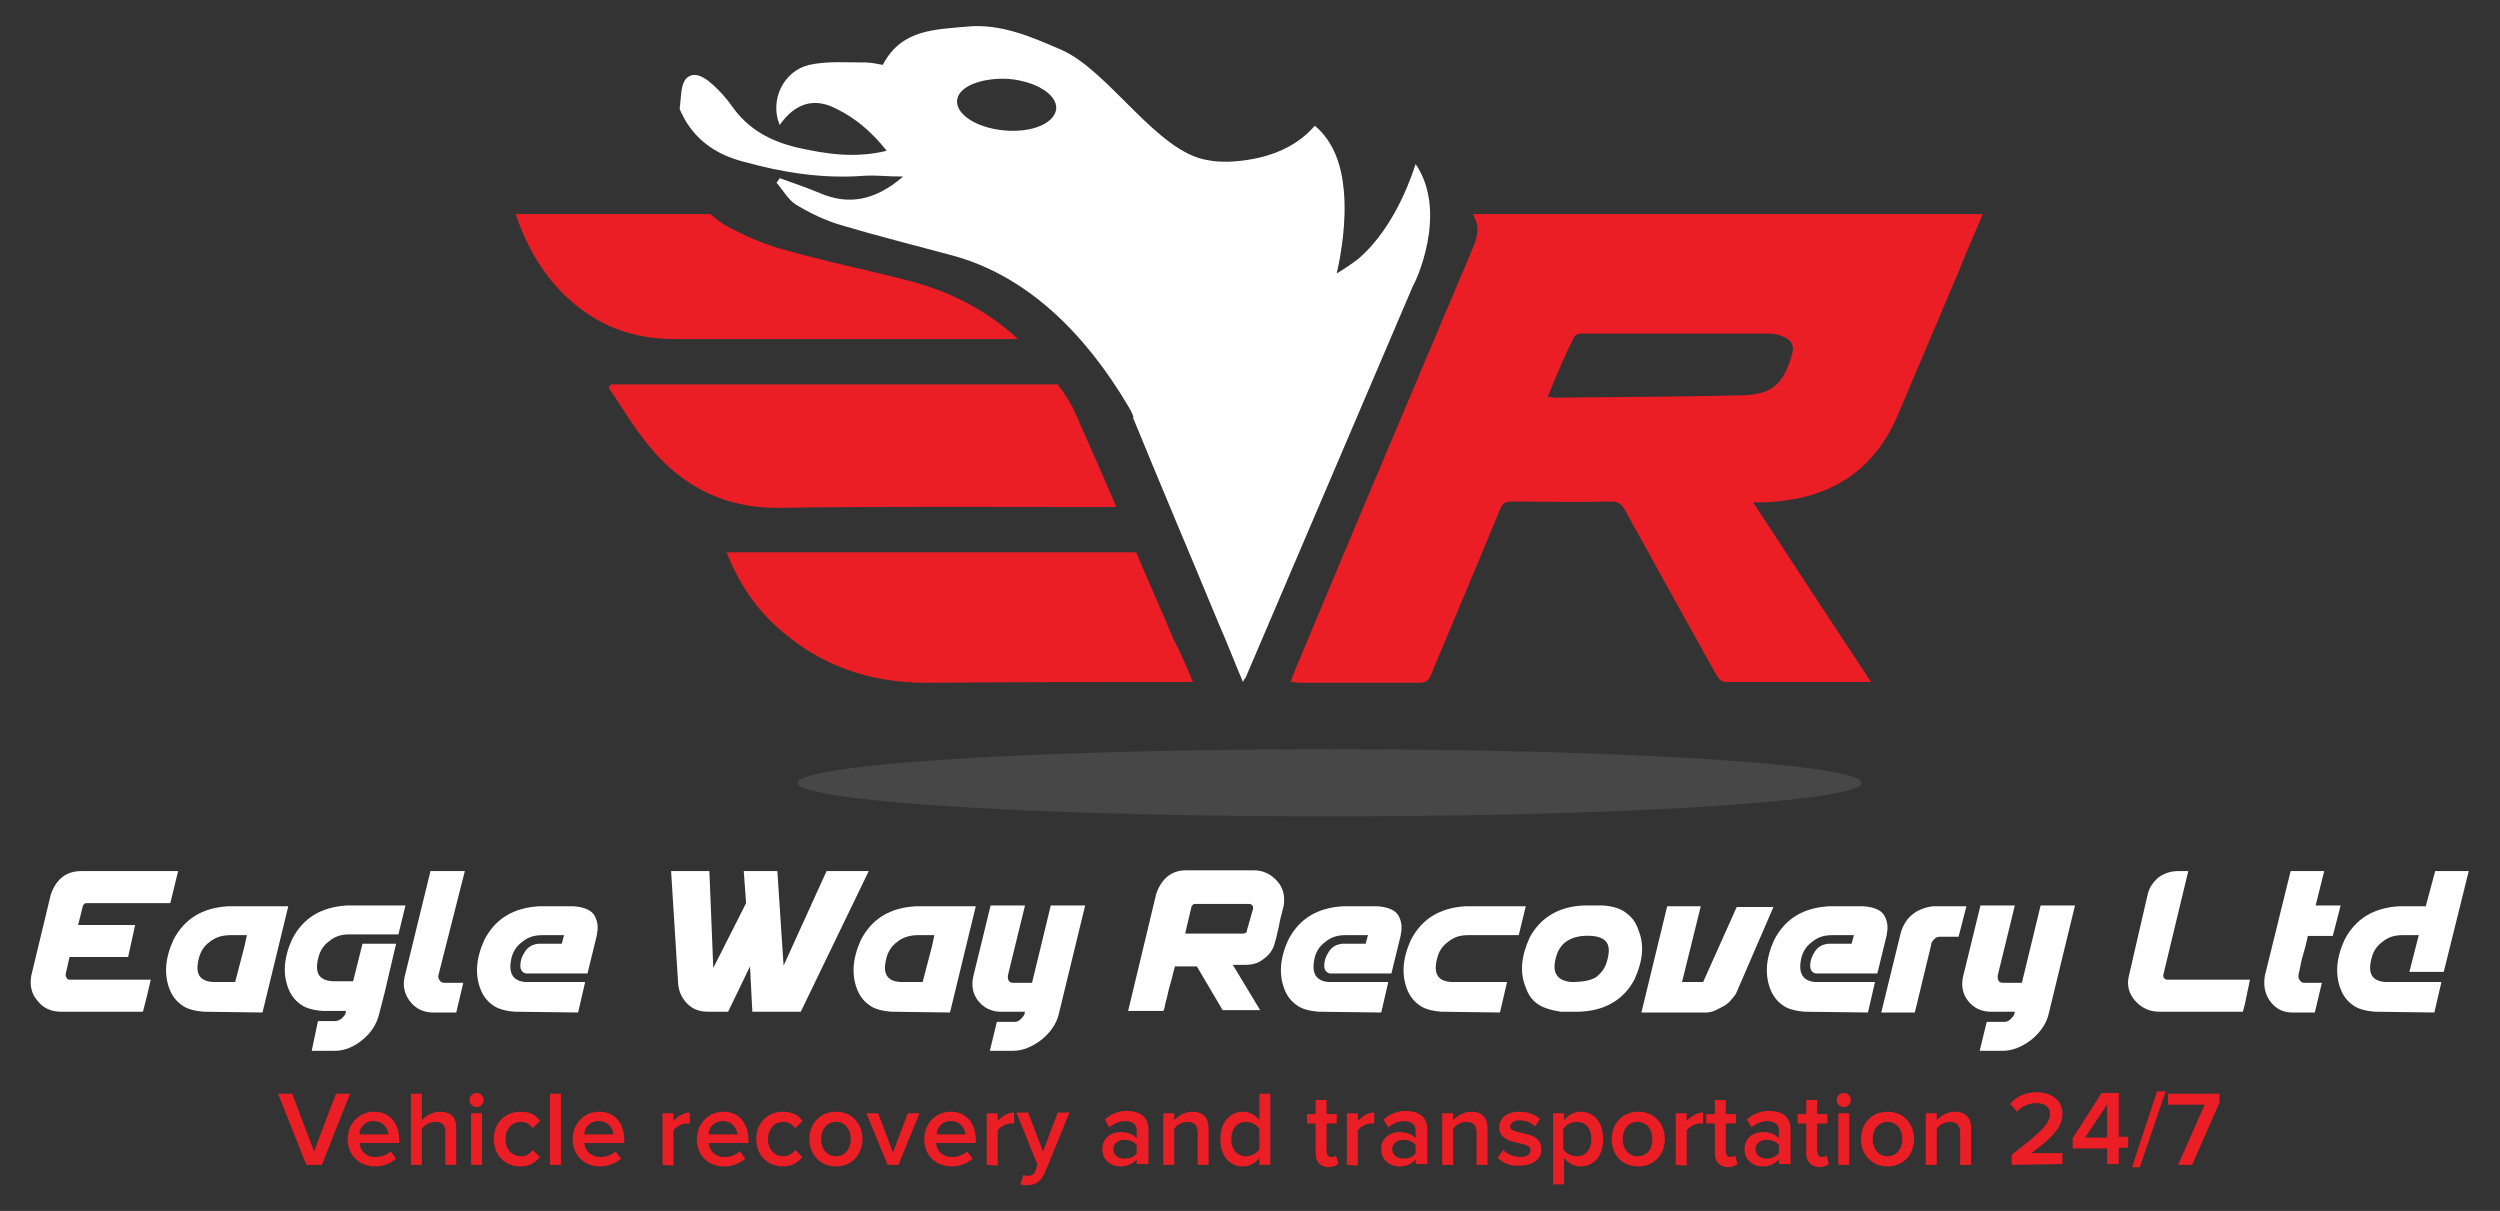 <?xml version="1.0" encoding="utf-8"?>
<!-- Generator: Adobe Illustrator 25.0.0, SVG Export Plug-In . SVG Version: 6.00 Build 0)  -->
<svg version="1.1" id="Layer_1" xmlns="http://www.w3.org/2000/svg" xmlns:xlink="http://www.w3.org/1999/xlink" x="0px" y="0px"
	 viewBox="0 0 320 155" style="enable-background:new 0 0 320 155;" xml:space="preserve">
<rect x="0" y="0" width="320" height="155" fill="#333333" stroke="none"/>
<style type="text/css">
	.st0{fill:#EB1E25;}
	.st1{opacity:0.1;fill:#FFFFFF;enable-background:new    ;}
	.st2{fill:#FFFFFF;}
</style>
<g>
	<g>
		<g>
			<g>
				<path class="st0" d="M239.5,87.3c-6.4,0-12.5,0-18.7,0c-0.4,0-0.9-0.5-1.1-0.9c-3.9-7-7.8-14-11.7-21.1
					c-0.4-0.7-0.8-1.1-1.7-1.1c-4.3,0.1-8.6,0-12.9,0c-0.8,0-1.1,0.3-1.4,1c-2.9,7.1-5.9,14.1-8.8,21.1c-0.3,0.8-0.7,1.1-1.6,1.1
					c-5,0-10.1,0-15.1,0c-0.4,0-0.8-0.1-1.3-0.1c0.2-0.6,0.4-1.1,0.6-1.6c7.5-18,15.1-35.9,22.7-53.9c0.6-1.4,1-2.8,0-4.4
					c21.8,0,43.5,0,65.3,0c-1.1,2.6-2.2,5.1-3.2,7.6c-2.5,5.9-5,11.8-7.5,17.7c-3.2,7.9-9.3,11.4-17.6,11.6c-0.3,0-0.6,0-1.1,0
					C229.5,72.1,234.4,79.6,239.5,87.3z M198.1,50.8c0.4,0,0.7,0.1,0.9,0.1c8-0.1,16-0.1,24-0.3c3.9-0.1,5.3-1.5,6.4-5.3
					c0.3-1-0.1-1.7-0.9-2.1c-0.6-0.3-1.3-0.5-2-0.5c-8.1,0-16.2,0-24.2,0c-0.3,0-0.7,0.2-0.8,0.4C200.3,45.5,199.2,48.1,198.1,50.8z
					"/>
				<path class="st0" d="M142.9,64.9h-1.7c-13.8,0-27.6-0.1-41.4,0.1c-7,0.1-12.5-2.7-16.8-8c-1.9-2.3-3.4-4.9-5.1-7.4
					c0.1-0.1,0.2-0.3,0.3-0.4h1.3c18.5,0,37.1,0,55.6,0c0.1,0,0.2,0,0.3,0c0.6,0.8,1.2,1.7,1.7,2.6c0.1,0.1,0.2,0.3,0.2,0.4l0.3,0.6
					C139.4,56.9,141.2,60.9,142.9,64.9z"/>
				<path class="st0" d="M152.7,87.3h-1.3c-10.9,0-21.9,0-32.8,0.1c-7.3,0-13.7-2.2-19.1-7.1c-2.9-2.6-5-5.8-6.5-9.6h2.4
					c16.5,0,33.1,0,49.7,0c0.1,0,0.3,0,0.4,0.1c0,0.1,0.1,0.2,0.1,0.3c1.5,3.6,3.1,7.1,4.6,10.7C151.1,83.5,151.9,85.4,152.7,87.3z"
					/>
				<path class="st0" d="M130.3,43.4c-14.6,0-29.3,0-43.9,0c-4.4,0-8.4-1.1-12-3.8c-4.1-3.1-6.7-7.2-8.4-12.2h24.9
					c0.5,0.4,1.1,0.9,1.7,1.3c2.5,1.4,5,2.5,7.5,3.2c3.6,1,7.3,1.9,10.8,2.7c1.7,0.4,3.3,0.8,4.9,1.2
					C121.5,37.2,126.3,39.7,130.3,43.4z"/>
			</g>
			<ellipse class="st1" cx="170.2" cy="100.2" rx="68.1" ry="4.3"/>
		</g>
		<path class="st2" d="M181.2,21L181.2,21L181.2,21c-0.2,0.5-2.3,7.8-7.3,12.1c-0.9,0.7-1.8,1.3-2.8,1.9c0.5-2.2,1.3-6.5,0.9-10.7
			c-0.3-3.2-1.3-6.2-3.7-8.2c-2.8,3.2-6.8,4.4-11,4.6c-0.9,0-1.8,0-2.7-0.2l0,0c-6.5-1-12.6-11.4-18.7-14.1c-3.9-1.7-7.8-3.4-12.1-3
			c-4.1,0.4-8.4,0.3-10.8,4.9c-0.7-0.1-1.4-0.3-2.2-0.3c-2.4,0-4.9-0.2-7.2,0.3c-3.4,0.8-5.1,4.6-3.8,7.7c1.9-2.7,4.3-3.6,7.2-2.1
			c2.5,1.2,4.6,3,6.5,5.4c-4.1,1-7.8,0.4-11.4-0.4c-3.4-0.8-6.3-2.3-8.4-5.3c-0.7-1-1.6-2-2.5-2.8c-1-0.9-2.4-1.8-3.4-0.7
			c-0.7,0.8-0.6,2.4-0.8,3.7c0,0.4,0.4,0.9,0.6,1.4c1.7,3,4.4,4.7,7.6,5.5c5,1.4,10.1,2.2,15.4,1.8c1.5-0.1,3,0.1,5,0.1
			c-3.6,3.1-7,3.7-10.7,2.1c-1.7-0.7-3.4-1.3-5.1-1.9c-0.1,0.2-0.3,0.4-0.4,0.6c0.8,0.9,1.5,2.2,2.5,2.8c1.8,1.1,3.7,2,5.7,2.6
			c4.7,1.4,9.5,2.6,14.3,3.9c9.7,2.6,17.1,10.2,22.4,19.1c0.3,0.5,0.6,1,0.8,1.6H145c3.6,8.8,7.3,17.5,10.9,26.2
			c1.1,2.5,2.1,5.1,3.2,7.7c0.1-0.3,0.2-0.4,0.3-0.5l0.1-0.2l21.4-50.1C181,36.5,185.5,27.3,181.2,21z M128.6,16.7
			c-3.5-0.3-6.2-2-6.1-3.8s3.1-3,6.6-2.8c3.5,0.3,6.2,2,6.1,3.8C135,15.8,132.1,17,128.6,16.7z"/>
	</g>
	<g>
		<path class="st2" d="M6.5,114.5c0.7-2,2-3,3.9-3h12.4l-1,4.1h-7.2h-3.5c-0.1,0-0.2,0-0.3,0.1s-0.2,0.2-0.2,0.3l-0.6,2.4h7.3
			l-0.9,4.1H8.9l-0.5,2.2c0,0.2,0,0.3,0.1,0.4c0.1,0.3,0.3,0.3,0.4,0.3h10.4c-0.3,1.3-0.6,2.6-1,4.1H7.8c-1.3,0-2.3-0.5-3-1.4
			c-0.8-0.9-1-2-0.8-3.2L6.5,114.5z"/>
		<path class="st2" d="M26.1,129.5c-1.3-0.1-2.3-0.4-2.9-0.9c-0.7-0.5-1.2-1.2-1.5-2c-0.7-1.8-0.6-3.9,0.5-6.3
			c1.4-2.7,3.7-4.1,7-4.3h7.7l-3.3,13.6L26.1,129.5z M31.3,121.1L31.3,121.1l0.3-1.4h-2.1c-1.1,0-2,0.3-2.7,0.9
			c-0.7,0.5-1.1,1.2-1.3,1.9c-0.6,2.1,0,3.1,1.8,3.2h2.8L31.3,121.1z"/>
		<path class="st2" d="M40.7,130.7h2.2c0.2,0,0.5-0.1,0.8-0.3c0.2-0.2,0.4-0.4,0.5-0.6l0.1-0.4h-3c-1.3-0.1-2.3-0.4-2.9-0.9
			c-0.7-0.5-1.2-1.2-1.5-2c-0.7-1.8-0.6-3.9,0.5-6.3c1.4-2.7,3.7-4.1,7-4.3h7.5l-0.9,3.7h-4.4h-1.9l0,0c-1.1,0-1.9,0.3-2.6,0.9
			c-0.7,0.5-1.1,1.2-1.3,1.9c-0.6,2.1,0,3.1,1.8,3.2h1.8h0.8l0,0l1.2-4.8h4.3l-1.5,6.4l-0.7,2.7c-0.3,1.2-1,2.3-2.1,3.2
			s-2.3,1.4-3.5,1.4h-3L40.7,130.7z"/>
		<path class="st2" d="M55.1,111.5h4.4l-3.4,13.4c0,0.2,0,0.4,0.2,0.6c0.1,0.2,0.3,0.3,0.6,0.3h2.4l-0.9,3.8h-3
			c-1.2,0-2.2-0.5-2.9-1.4c-0.7-0.9-1-2-0.7-3.2L55.1,111.5z"/>
		<path class="st2" d="M65.9,129.5c-1.3-0.1-2.3-0.4-2.9-0.9c-0.7-0.5-1.2-1.2-1.5-2c-0.7-1.8-0.6-3.9,0.5-6.3
			c1.4-2.7,3.7-4.1,7-4.3h4.4c1.4,0.1,2.3,0.5,2.7,1.2c0.4,0.7,0.5,1.5,0.3,2.4v0.1l-1.2,4.9h-7.9c-0.4-0.1-0.7-0.4-0.7-1
			s0.2-1.2,0.6-1.8c0.4-0.6,0.9-0.9,1.7-1h1.6h1.4l0.3-1.1h-0.1h-2.7l0,0c-1.1,0-1.9,0.3-2.6,0.9c-0.7,0.5-1.1,1.2-1.3,1.9
			c-0.5,2,0.1,3.1,1.8,3.2h2h5.6l-0.9,3.9L65.9,129.5z"/>
		<path class="st2" d="M90.8,111.5l0.5,12.4l4.2-8.3l-0.3-4.1h4.3l0.8,12.1l5.5-12.1h5.4l-8.7,18h-6.2l-0.3-5.8l-2.8,5.8h-2.6
			c-1,0-1.9-0.3-2.6-1s-1.1-1.5-1.2-2.6l-0.9-14.4H90.8z"/>
		<path class="st2" d="M114.1,129.5c-1.3-0.1-2.3-0.4-2.9-0.9c-0.7-0.5-1.2-1.2-1.5-2c-0.7-1.8-0.6-3.9,0.5-6.3
			c1.4-2.7,3.7-4.1,7-4.3h7.7l-3.3,13.6L114.1,129.5z M119.3,121.1L119.3,121.1l0.3-1.4h-2.1c-1.1,0-2,0.3-2.7,0.9
			c-0.7,0.5-1.1,1.2-1.3,1.9c-0.6,2.1,0,3.1,1.8,3.2h2.8L119.3,121.1z"/>
		<path class="st2" d="M127.6,130.8h2.3c0.2,0,0.5-0.1,0.7-0.3s0.4-0.4,0.5-0.6l0.1-0.4h-3.1c-1.2,0-2.2-0.5-2.9-1.4
			c-0.7-0.9-0.9-2-0.6-3.2l2.2-9h4.4l-2.2,9c0,0.2,0,0.4,0.1,0.6s0.3,0.3,0.6,0.3h2.4l2.4-9.9l0,0l0,0h4.4l-3.4,14
			c-0.3,1.2-1.1,2.3-2.2,3.2c-1.2,0.9-2.4,1.4-3.6,1.4h-3L127.6,130.8z"/>
		<path class="st2" d="M153.2,123.7h-2.8l0,0l0,0c0,0-0.1,0.3-0.2,0.7c-0.1,0.5-0.3,1.2-0.5,1.9c-0.2,0.7-0.3,1.4-0.5,2
			c-0.1,0.6-0.2,1-0.3,1.1h-4.5l3.6-15c0.7-2,2-3,3.8-3h8.7c1.2,0,2.2,0.5,3,1.4s1,2,0.8,3.2c-0.3,1.1-0.5,1.9-0.6,2.6
			c-0.2,0.7-0.3,1.4-0.5,2c-0.2,0.9-0.7,1.6-1.4,2.1c-0.7,0.6-1.5,0.8-2.4,0.8h-1.6l3.5,5.8h-4.8L153.2,123.7z M160.4,116.3
			c0-0.2,0-0.3-0.1-0.4s-0.2-0.2-0.4-0.2H153c-0.1,0-0.2,0-0.3,0.1s-0.2,0.2-0.2,0.3l-0.8,3.4h7.4c0.3,0,0.5-0.1,0.5-0.4
			L160.4,116.3z"/>
		<path class="st2" d="M168.8,129.5c-1.3-0.1-2.3-0.4-2.9-0.9c-0.7-0.5-1.2-1.2-1.5-2c-0.7-1.8-0.6-3.9,0.5-6.3
			c1.4-2.7,3.7-4.1,7-4.3h4.4c1.4,0.1,2.3,0.5,2.7,1.2s0.5,1.5,0.3,2.4v0.1l-1.2,4.9h-7.9c-0.4-0.1-0.7-0.4-0.7-1s0.2-1.2,0.6-1.8
			c0.4-0.6,0.9-0.9,1.7-1h1.6h1.4l0.3-1.1h-0.2h-2.7l0,0c-1.1,0-1.9,0.3-2.6,0.9c-0.7,0.5-1.1,1.2-1.3,1.9c-0.5,2,0.1,3.1,1.8,3.2h2
			h5.6l-0.9,3.9L168.8,129.5z"/>
		<path class="st2" d="M184.5,129.5c-1.3-0.1-2.3-0.4-2.9-0.9c-0.7-0.5-1.2-1.2-1.5-2c-0.7-1.8-0.6-3.9,0.5-6.3
			c1.4-2.7,3.7-4.1,7-4.3h7.7l-0.9,3.7H190h-2.1l0,0c-1.1,0-1.9,0.3-2.6,0.9c-0.7,0.5-1.1,1.2-1.3,1.9c-0.6,2.1,0,3.1,1.8,3.2h2h5.1
			l-0.9,3.9L184.5,129.5z"/>
		<path class="st2" d="M196.8,128.5c-0.7-0.5-1.2-1.2-1.5-2.1c-0.8-1.9-0.6-4,0.5-6.4c1.4-2.6,3.8-4,7-4.1c0.8,0,1.6,0,2.4,0
			c1.3,0.1,2.3,0.4,3,1c0.7,0.5,1.2,1.2,1.5,2.1c0.8,1.9,0.6,4-0.5,6.4c-1.4,2.6-3.8,4-7.1,4.1c-0.7,0-1.4,0-2.3,0
			C198.5,129.3,197.5,129,196.8,128.5z M205.7,123c0.3-1,0.3-1.8,0-2.3s-0.9-0.8-1.9-0.9c-1.3-0.1-2.4,0.1-3.3,0.7
			c-0.7,0.5-1.1,1.2-1.3,1.9c-0.6,2,0,3.1,1.9,3.3c1.5,0,2.6-0.2,3.3-0.7C205.1,124.4,205.5,123.8,205.7,123z"/>
		<path class="st2" d="M215.3,125.7h2.7l4.3-9.6h4.7l-4.8,11.1c-0.5,0.7-1,1.3-1.6,1.6s-1.1,0.6-1.5,0.7c-0.4,0.1-0.7,0.1-0.7,0.1
			h-8.3l3.3-13.6h4.3L215.3,125.7z"/>
		<path class="st2" d="M231,129.5c-1.3-0.1-2.3-0.4-2.9-0.9c-0.7-0.5-1.2-1.2-1.5-2c-0.7-1.8-0.6-3.9,0.5-6.3c1.4-2.7,3.7-4.1,7-4.3
			h4.4c1.4,0.1,2.3,0.5,2.7,1.2s0.5,1.5,0.3,2.4v0.1l-1.2,4.9h-7.9c-0.4-0.1-0.7-0.4-0.7-1s0.2-1.2,0.6-1.8c0.4-0.6,0.9-0.9,1.7-1
			h1.6h1.4l0.3-1.1h-0.1h-2.7l0,0c-1.1,0-1.9,0.3-2.6,0.9c-0.7,0.5-1.1,1.2-1.3,1.9c-0.5,2,0.1,3.1,1.8,3.2h2h5.6l-0.9,3.9
			L231,129.5z"/>
		<path class="st2" d="M247.4,116h4.3l-1,3.9h-2.4c-0.3,0-0.5,0.1-0.7,0.3c-0.2,0.2-0.4,0.4-0.4,0.7l-2.1,8.7h-4.3l2.4-9.8
			C243.7,117.5,245.2,116.3,247.4,116z"/>
		<path class="st2" d="M254.3,130.8h2.3c0.2,0,0.5-0.1,0.7-0.3s0.4-0.4,0.5-0.6l0.1-0.4h-3.1c-1.2,0-2.2-0.5-2.9-1.4
			c-0.7-0.9-0.9-2-0.6-3.2l2.2-9h4.4l-2.2,9c0,0.2,0,0.4,0.1,0.6c0.1,0.2,0.3,0.3,0.6,0.3h2.4l2.4-9.9l0,0l0,0h4.4l-3.4,14
			c-0.3,1.2-1.1,2.3-2.2,3.2c-1.2,0.9-2.4,1.4-3.6,1.4h-3L254.3,130.8z"/>
		<path class="st2" d="M274.9,114.5c0.2-0.9,0.7-1.6,1.4-2.2c0.7-0.5,1.5-0.8,2.5-0.8h1.3l-3.2,13.3c0,0.2,0,0.3,0.1,0.4
			s0.2,0.2,0.4,0.2H288c0,0.1-0.1,0.3-0.1,0.5c-0.1,0.4-0.2,0.9-0.3,1.4c-0.1,0.5-0.2,1-0.3,1.4c-0.1,0.4-0.2,0.7-0.2,0.8h-10.7
			c-1.3,0-2.3-0.5-3.1-1.4c-0.8-0.9-1.1-2-0.8-3.2L274.9,114.5z"/>
		<path class="st2" d="M289.9,124.9l3.3-13.4h4.3c-0.7,2.9-1.1,4.3-1.1,4.4h3.2l-1,3.9h-3.2c-0.2,1-0.4,1.7-0.6,2.4
			c-0.2,0.6-0.3,1.2-0.4,1.7s-0.2,0.8-0.2,1s0,0.4,0.2,0.6c0.1,0.2,0.3,0.3,0.6,0.3h2.2l-0.9,3.8h-2.9c-1.2,0-2.1-0.5-2.8-1.4
			C289.9,127.2,289.7,126.2,289.9,124.9z"/>
		<path class="st2" d="M304,129.5c-1.3-0.1-2.3-0.4-2.9-0.9c-0.7-0.5-1.2-1.2-1.5-2c-0.7-1.8-0.6-3.9,0.5-6.3c1.4-2.7,3.7-4.1,7-4.3
			h3.4l1.2-4.5h4.3l-3.2,12.9h-4.4l1.2-4.7l0,0h-2.1l0,0c-1.1,0-1.9,0.3-2.6,0.9c-0.7,0.5-1.1,1.2-1.3,1.9c-0.6,2.1,0,3.1,1.8,3.2h2
			h5.1l-0.9,3.9L304,129.5z"/>
	</g>
	<g>
		<g>
			<path class="st0" d="M39.2,149.1l-3.6-9.1h1.8l2.8,7.4L43,140h1.8l-3.6,9.1H39.2z"/>
			<path class="st0" d="M44.5,145.8c0-1.9,1.4-3.5,3.4-3.5s3.2,1.5,3.2,3.6v0.4H46c0.1,1,0.8,1.8,2.1,1.8c0.7,0,1.4-0.3,1.9-0.7
				l0.7,0.9c-0.7,0.6-1.6,1-2.7,1C46,149.3,44.5,147.9,44.5,145.8z M47.8,143.5c-1.2,0-1.8,0.9-1.8,1.7h3.7
				C49.7,144.5,49.1,143.5,47.8,143.5z"/>
			<path class="st0" d="M57,149.1v-4.2c0-1-0.5-1.3-1.3-1.3c-0.7,0-1.4,0.4-1.7,0.9v4.6h-1.4V140H54v3.4c0.4-0.5,1.3-1.1,2.3-1.1
				c1.4,0,2.1,0.7,2.1,2.1v4.7L57,149.1L57,149.1z"/>
			<path class="st0" d="M60.1,140.8c0-0.5,0.4-0.9,0.9-0.9s0.9,0.4,0.9,0.9s-0.4,0.9-0.9,0.9C60.5,141.7,60.1,141.3,60.1,140.8z
				 M60.3,149.1v-6.6h1.4v6.6H60.3z"/>
			<path class="st0" d="M63.2,145.8c0-2,1.4-3.5,3.4-3.5c1.3,0,2.1,0.5,2.5,1.2l-0.9,0.9c-0.4-0.5-0.9-0.8-1.5-0.8
				c-1.2,0-2,0.9-2,2.2s0.8,2.2,2,2.2c0.6,0,1.1-0.3,1.5-0.8l0.9,0.9c-0.5,0.6-1.2,1.2-2.5,1.2C64.6,149.3,63.2,147.8,63.2,145.8z"
				/>
			<path class="st0" d="M70.4,149.1V140h1.4v9.1H70.4z"/>
			<path class="st0" d="M73.3,145.8c0-1.9,1.4-3.5,3.4-3.5s3.2,1.5,3.2,3.6v0.4h-5.1c0.1,1,0.8,1.8,2.1,1.8c0.7,0,1.4-0.3,1.9-0.7
				l0.7,0.9c-0.7,0.6-1.6,1-2.7,1C74.8,149.3,73.3,147.9,73.3,145.8z M76.6,143.5c-1.2,0-1.8,0.9-1.8,1.7h3.7
				C78.5,144.5,77.9,143.5,76.6,143.5z"/>
			<path class="st0" d="M84.8,149.1v-6.6h1.4v1c0.5-0.6,1.3-1.1,2.1-1.1v1.4c-0.1,0-0.3,0-0.4,0c-0.6,0-1.4,0.4-1.7,0.9v4.5
				L84.8,149.1L84.8,149.1z"/>
			<path class="st0" d="M89.2,145.8c0-1.9,1.4-3.5,3.4-3.5s3.2,1.5,3.2,3.6v0.4h-5.1c0.1,1,0.8,1.8,2.1,1.8c0.7,0,1.4-0.3,1.9-0.7
				l0.7,0.9c-0.7,0.6-1.6,1-2.7,1C90.6,149.3,89.2,147.9,89.2,145.8z M92.5,143.5c-1.2,0-1.8,0.9-1.8,1.7h3.7
				C94.3,144.5,93.8,143.5,92.5,143.5z"/>
			<path class="st0" d="M96.8,145.8c0-2,1.4-3.5,3.4-3.5c1.3,0,2.1,0.5,2.5,1.2l-0.9,0.9c-0.4-0.5-0.9-0.8-1.5-0.8
				c-1.2,0-2,0.9-2,2.2s0.8,2.2,2,2.2c0.6,0,1.1-0.3,1.5-0.8l0.9,0.9c-0.5,0.6-1.2,1.2-2.5,1.2C98.2,149.3,96.8,147.8,96.8,145.8z"
				/>
			<path class="st0" d="M103.6,145.8c0-1.9,1.3-3.5,3.4-3.5s3.4,1.6,3.4,3.5s-1.3,3.5-3.4,3.5S103.6,147.7,103.6,145.8z
				 M108.9,145.8c0-1.2-0.7-2.2-1.9-2.2c-1.2,0-1.9,1-1.9,2.2s0.7,2.2,1.9,2.2C108.2,148,108.9,147,108.9,145.8z"/>
			<path class="st0" d="M113.6,149.1l-2.7-6.6h1.5l1.9,5l1.9-5h1.5l-2.7,6.6H113.6z"/>
			<path class="st0" d="M118.3,145.8c0-1.9,1.4-3.5,3.4-3.5s3.2,1.5,3.2,3.6v0.4h-5.1c0.1,1,0.8,1.8,2.1,1.8c0.7,0,1.4-0.3,1.9-0.7
				l0.7,0.9c-0.7,0.6-1.6,1-2.7,1C119.8,149.3,118.3,147.9,118.3,145.8z M121.7,143.5c-1.2,0-1.8,0.9-1.8,1.7h3.7
				C123.5,144.5,123,143.5,121.7,143.5z"/>
			<path class="st0" d="M126.3,149.1v-6.6h1.4v1c0.5-0.6,1.3-1.1,2.1-1.1v1.4c-0.1,0-0.3,0-0.4,0c-0.6,0-1.4,0.4-1.7,0.9v4.5
				L126.3,149.1L126.3,149.1z"/>
			<path class="st0" d="M131,150.4c0.2,0.1,0.4,0.1,0.5,0.1c0.5,0,0.8-0.1,1-0.6l0.3-0.8l-2.7-6.7h1.5l1.9,5l1.9-5h1.5l-3.2,7.8
				c-0.5,1.1-1.2,1.5-2.3,1.5c-0.2,0-0.6,0-0.8-0.1L131,150.4z"/>
			<path class="st0" d="M145.5,149.1v-0.7c-0.5,0.6-1.3,0.9-2.1,0.9c-1.1,0-2.3-0.7-2.3-2.2s1.2-2.2,2.3-2.2c0.9,0,1.7,0.3,2.1,0.8
				v-1c0-0.8-0.6-1.2-1.5-1.2c-0.7,0-1.4,0.3-2,0.8l-0.6-1c0.8-0.7,1.7-1.1,2.8-1.1c1.5,0,2.8,0.6,2.8,2.4v4.4h-1.5V149.1z
				 M145.5,147.6v-1c-0.3-0.5-1-0.7-1.6-0.7c-0.8,0-1.4,0.5-1.4,1.2s0.6,1.2,1.4,1.2C144.6,148.3,145.2,148.1,145.5,147.6z"/>
			<path class="st0" d="M153.3,149.1V145c0-1-0.5-1.4-1.3-1.4c-0.7,0-1.4,0.4-1.7,0.9v4.6h-1.4v-6.6h1.4v0.9
				c0.4-0.5,1.3-1.1,2.3-1.1c1.4,0,2.1,0.8,2.1,2.1v4.7L153.3,149.1L153.3,149.1z"/>
			<path class="st0" d="M161.2,149.1v-0.9c-0.5,0.7-1.3,1.1-2.1,1.1c-1.7,0-2.9-1.3-2.9-3.5c0-2.1,1.2-3.5,2.9-3.5
				c0.8,0,1.6,0.4,2.1,1.1V140h1.4v9.1L161.2,149.1L161.2,149.1z M161.2,147.1v-2.6c-0.3-0.5-1-0.9-1.7-0.9c-1.2,0-1.9,0.9-1.9,2.2
				s0.7,2.2,1.9,2.2C160.2,148,160.9,147.6,161.2,147.1z"/>
			<path class="st0" d="M168.4,147.6v-3.8h-1.1v-1.2h1.1v-1.8h1.4v1.8h1.3v1.2h-1.3v3.5c0,0.5,0.2,0.8,0.6,0.8
				c0.3,0,0.5-0.1,0.6-0.2l0.3,1.1c-0.3,0.2-0.7,0.4-1.3,0.4C168.9,149.3,168.4,148.7,168.4,147.6z"/>
			<path class="st0" d="M172.4,149.1v-6.6h1.4v1c0.5-0.6,1.3-1.1,2.1-1.1v1.4c-0.1,0-0.3,0-0.4,0c-0.6,0-1.4,0.4-1.7,0.9v4.5
				L172.4,149.1L172.4,149.1z"/>
			<path class="st0" d="M181.2,149.1v-0.7c-0.5,0.6-1.3,0.9-2.1,0.9c-1.1,0-2.3-0.7-2.3-2.2s1.2-2.2,2.3-2.2c0.9,0,1.7,0.3,2.1,0.8
				v-1c0-0.8-0.6-1.2-1.5-1.2c-0.7,0-1.4,0.3-2,0.8l-0.6-1c0.8-0.7,1.7-1.1,2.8-1.1c1.5,0,2.8,0.6,2.8,2.4v4.4h-1.5V149.1z
				 M181.2,147.6v-1c-0.3-0.5-1-0.7-1.6-0.7c-0.8,0-1.4,0.5-1.4,1.2s0.6,1.2,1.4,1.2C180.3,148.3,180.9,148.1,181.2,147.6z"/>
			<path class="st0" d="M189,149.1V145c0-1-0.5-1.4-1.3-1.4c-0.7,0-1.4,0.4-1.7,0.9v4.6h-1.4v-6.6h1.4v0.9c0.4-0.5,1.3-1.1,2.3-1.1
				c1.4,0,2.1,0.8,2.1,2.1v4.7L189,149.1L189,149.1z"/>
			<path class="st0" d="M191.7,148.2l0.7-1c0.5,0.5,1.4,0.9,2.2,0.9c0.9,0,1.3-0.4,1.3-0.9c0-1.3-4-0.4-4-2.9c0-1.1,0.9-2,2.6-2
				c1.1,0,2,0.4,2.6,0.9l-0.6,1c-0.4-0.4-1.1-0.8-2-0.8c-0.8,0-1.2,0.4-1.2,0.8c0,1.2,4,0.3,4,2.9c0,1.2-1,2.1-2.8,2.1
				C193.4,149.3,192.4,148.9,191.7,148.2z"/>
			<path class="st0" d="M200.2,148.2v3.4h-1.4v-9.1h1.4v0.9c0.5-0.7,1.3-1.1,2.1-1.1c1.7,0,2.9,1.3,2.9,3.5s-1.2,3.5-2.9,3.5
				C201.5,149.3,200.7,148.9,200.2,148.2z M203.7,145.8c0-1.3-0.7-2.2-1.9-2.2c-0.7,0-1.4,0.4-1.7,0.9v2.6c0.3,0.5,1,0.9,1.7,0.9
				C203,148,203.7,147.1,203.7,145.8z"/>
			<path class="st0" d="M206.3,145.8c0-1.9,1.3-3.5,3.4-3.5c2.1,0,3.4,1.6,3.4,3.5s-1.3,3.5-3.4,3.5
				C207.5,149.3,206.3,147.7,206.3,145.8z M211.5,145.8c0-1.2-0.7-2.2-1.9-2.2s-1.9,1-1.9,2.2s0.7,2.2,1.9,2.2
				C210.9,148,211.5,147,211.5,145.8z"/>
			<path class="st0" d="M214.5,149.1v-6.6h1.4v1c0.5-0.6,1.3-1.1,2.1-1.1v1.4c-0.1,0-0.3,0-0.4,0c-0.6,0-1.4,0.4-1.7,0.9v4.5
				L214.5,149.1L214.5,149.1z"/>
			<path class="st0" d="M219.5,147.6v-3.8h-1.1v-1.2h1.1v-1.8h1.4v1.8h1.3v1.2h-1.3v3.5c0,0.5,0.2,0.8,0.6,0.8
				c0.3,0,0.5-0.1,0.6-0.2l0.3,1.1c-0.3,0.2-0.7,0.4-1.3,0.4C220.1,149.3,219.5,148.7,219.5,147.6z"/>
			<path class="st0" d="M227.7,149.1v-0.7c-0.5,0.6-1.3,0.9-2.1,0.9c-1.1,0-2.3-0.7-2.3-2.2s1.2-2.2,2.3-2.2c0.9,0,1.7,0.3,2.1,0.8
				v-1c0-0.8-0.6-1.2-1.5-1.2c-0.7,0-1.4,0.3-2,0.8l-0.6-1c0.8-0.7,1.7-1.1,2.8-1.1c1.5,0,2.8,0.6,2.8,2.4v4.4h-1.5V149.1z
				 M227.7,147.6v-1c-0.3-0.5-1-0.7-1.6-0.7c-0.8,0-1.4,0.5-1.4,1.2s0.6,1.2,1.4,1.2C226.7,148.3,227.3,148.1,227.7,147.6z"/>
			<path class="st0" d="M231.2,147.6v-3.8h-1.1v-1.2h1.1v-1.8h1.4v1.8h1.3v1.2h-1.3v3.5c0,0.5,0.2,0.8,0.6,0.8
				c0.3,0,0.5-0.1,0.6-0.2l0.3,1.1c-0.3,0.2-0.7,0.4-1.3,0.4C231.8,149.3,231.2,148.7,231.2,147.6z"/>
			<path class="st0" d="M235.1,140.8c0-0.5,0.4-0.9,0.9-0.9s0.9,0.4,0.9,0.9s-0.4,0.9-0.9,0.9C235.5,141.7,235.1,141.3,235.1,140.8z
				 M235.3,149.1v-6.6h1.4v6.6H235.3z"/>
			<path class="st0" d="M238.2,145.8c0-1.9,1.3-3.5,3.4-3.5c2.1,0,3.4,1.6,3.4,3.5s-1.3,3.5-3.4,3.5S238.2,147.7,238.2,145.8z
				 M243.5,145.8c0-1.2-0.7-2.2-1.9-2.2s-1.9,1-1.9,2.2s0.7,2.2,1.9,2.2C242.8,148,243.5,147,243.5,145.8z"/>
			<path class="st0" d="M250.9,149.1V145c0-1-0.5-1.4-1.3-1.4c-0.7,0-1.4,0.4-1.7,0.9v4.6h-1.4v-6.6h1.4v0.9
				c0.4-0.5,1.3-1.1,2.3-1.1c1.4,0,2.1,0.8,2.1,2.1v4.7L250.9,149.1L250.9,149.1z"/>
			<path class="st0" d="M257.5,149.1v-1.3c3.5-2.7,4.9-3.9,4.9-5.2c0-1-0.8-1.4-1.7-1.4c-1.1,0-1.9,0.4-2.5,1.1l-0.9-1
				c0.8-1,2.1-1.5,3.4-1.5c1.8,0,3.3,1,3.3,2.8c0,1.7-1.5,3.2-4,5h4v1.4L257.5,149.1L257.5,149.1z"/>
			<path class="st0" d="M269.7,149.1V147h-4.4v-1.3l3.7-5.8h2.2v5.6h1.2v1.4h-1.2v2.1h-1.5L269.7,149.1L269.7,149.1z M269.7,141.4
				l-2.8,4.2h2.8V141.4z"/>
			<path class="st0" d="M272.9,149.4l3.2-9.7h1.1l-3.3,9.7H272.9z"/>
			<path class="st0" d="M278.8,149.1l3.4-7.7h-4.7V140h6.6v1.1l-3.5,8L278.8,149.1L278.8,149.1z"/>
		</g>
	</g>
</g>
</svg>
